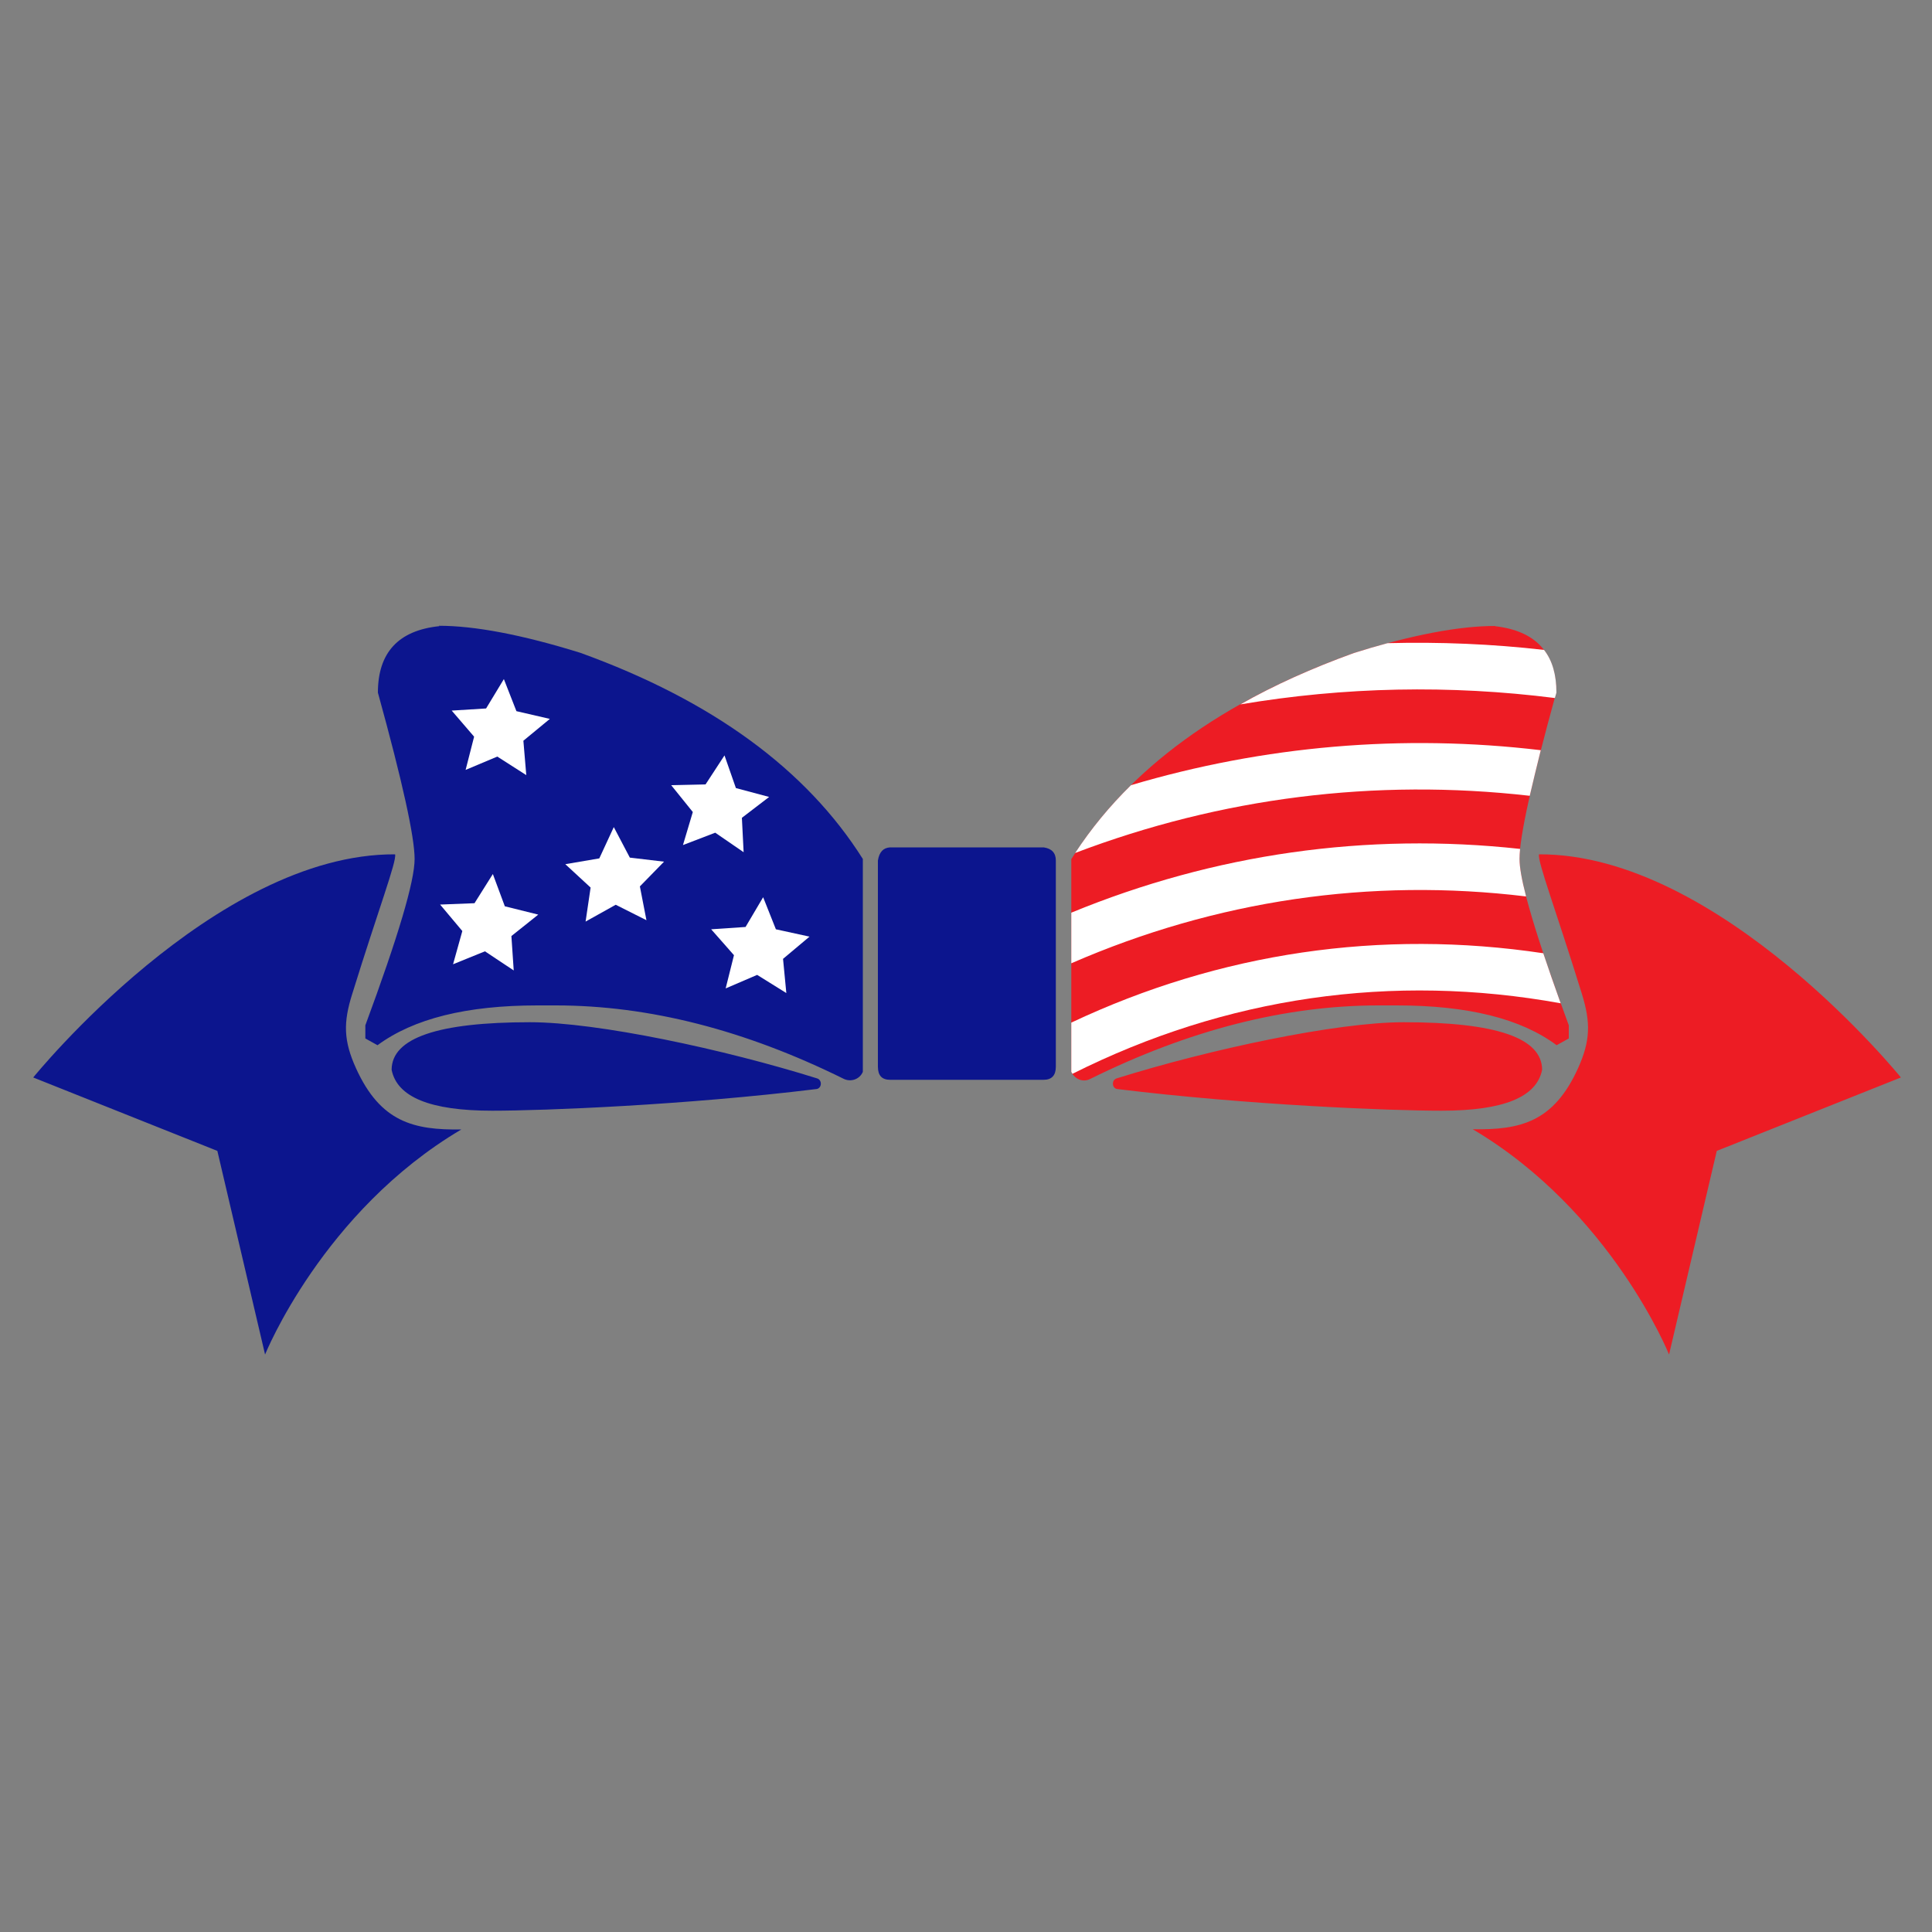 <?xml version="1.0" encoding="utf-8"?>
<!-- Generator: Adobe Illustrator 23.0.1, SVG Export Plug-In . SVG Version: 6.00 Build 0)  -->
<svg version="1.1" id="Layer_1" xmlns="http://www.w3.org/2000/svg" xmlns:xlink="http://www.w3.org/1999/xlink" x="0px" y="0px"
	 width="1000px" height="1000px" viewBox="0 0 1000 1000" style="enable-background:new 0 0 1000 1000;" xml:space="preserve">
<rect x="0" y="0" width="1000" height="1000" fill="#808080" stroke="none"/>
<style type="text/css">
	.st0{fill:#0C158E;}
	.st1{fill:#ED1C24;}
	.st2{fill:#FFFFFF;}
</style>
<g>
	<path class="st0" d="M460.7,438.6h79.5c4.2,0.6,6.3,2.9,6.3,6.8v106.7c0,4.6-2.2,6.8-6.3,6.8h-79.5c-4.2,0-6.3-2.2-6.3-6.8V445.4
		C455.1,441,457.2,438.8,460.7,438.6L460.7,438.6z"/>
	<path class="st0" d="M227.2,323.9c18.5,0,43,4.6,73.2,14c68.3,24.7,117,60.4,146.2,106.7v110.2l0,0c-1.7,3.9-6.1,5.3-9.7,3.7
		c-51.3-25.4-101-38.1-149.3-38.1h-9.5c-36.5,0-64,6.8-82.7,20.6l-6.3-3.5v-6.8c17-46,25.5-74.5,25.5-86.1c0-11.4-6.3-40.1-19-86.1
		c0-20.6,10.5-32.2,31.8-34.4L227.2,323.9z M274.3,529.1L274.3,529.1c35,0,100.5,14,148.7,29.1c2.7,0.9,2.4,5.2-0.5,5.5
		c-67.8,8.3-140.8,11.2-167.8,11.2c-31.9,0-49.2-7-52-21.2C202.8,537.2,226.7,529.1,274.3,529.1z M182.3,514.5
		c13.6-43.9,23.1-68.7,22.2-72.3C111,441.7,17.2,557.7,17.2,557.7l95.3,38l24.7,105.4c0,0,29.8-74.1,101.6-116.5
		c-24.8,0.4-41.9-3.9-54.5-31.6C177.7,538.5,177.7,529.1,182.3,514.5z"/>
	<path class="st1" d="M773.7,324.1c21.2,2.4,31.8,13.8,31.8,34.4c-12.7,46-19,74.5-19,86.1c0,11.4,8.5,40.1,25.5,86.1v6.8l-6.3,3.5
		c-18.5-13.8-46-20.6-82.7-20.6h-9.5c-48.2,0-98,12.7-149.3,38.1c-3.6,1.8-7.8,0.2-9.7-3.7l0,0V444.7
		c29.2-46.6,77.9-82.1,146.2-106.7c30.2-9.4,54.5-14,73.2-14L773.7,324.1z M726.6,529.1L726.6,529.1c-35,0-100.5,14-148.7,29.1
		c-2.7,0.9-2.4,5.2,0.5,5.5c67.8,8.3,140.8,11.2,167.8,11.2c31.9,0,49.2-7,52-21.2C798.1,537.2,774.4,529.1,726.6,529.1z
		 M816.8,552.9c-12.6,27.8-29.7,32-54.5,31.6c71.8,42.5,101.6,116.6,101.6,116.6l24.7-105.4l95.3-38c0,0-93.8-115.9-187.3-115.5
		c-0.9,3.6,8.6,28.4,22.2,72.3C823.3,529.1,823.3,538.5,816.8,552.9z"/>
	<path class="st2" d="M251.6,366.7l9.2-15.2l6.5,16.6l17.3,4l-13.7,11.3l1.5,17.8l-15-9.6l-16.4,6.9l4.4-17.2l-11.6-13.5
		L251.6,366.7z M365.2,406l9.8-15l5.9,16.9l17.2,4.6L384,423.3l0.9,17.8L370.2,431l-16.7,6.4l5.1-17.1l-11.2-13.9L365.2,406z
		 M245.6,467.5l9.5-15.1l6.2,16.7l17.3,4.3l-13.9,11.1l1.2,17.8l-14.9-9.9l-16.5,6.7l4.8-17.2l-11.5-13.7L245.6,467.5z M385.9,479.8
		l9.1-15.4l6.6,16.6l17.4,3.8l-13.7,11.5L407,514l-15.1-9.4l-16.3,7l4.3-17.2L368.1,481L385.9,479.8z M326,443.9l17.7,2.1
		l-12.5,12.8l3.4,17.5l-15.9-8l-15.6,8.7l2.6-17.6l-13.1-12.1l17.6-3l7.5-16.2L326,443.9z"/>
	<path class="st2" d="M555.1,555.8c-0.2-0.3-0.4-0.6-0.6-1v-25.5c77-36.3,160.3-48.5,244.3-35.9c2.6,7.8,5.6,16.4,9,25.9
		C720.7,503.5,634.4,516,555.1,555.8z M718.2,332.9c-5.6,1.5-11.4,3.2-17.4,5.1c-21.6,7.8-41.2,16.6-58.8,26.6
		c53.8-9.1,108.5-10.2,162.8-3.3c0.3-0.9,0.5-1.8,0.8-2.8c0-9.2-2.1-16.6-6.4-22.1C772.2,333.3,745.1,332.2,718.2,332.9z
		 M786.8,439.4c-79.4-8.7-158.2,2.5-232.3,33v26.2c74.8-32.6,154.8-44.4,235.4-34.6c-2.3-8.8-3.4-15.3-3.4-19.4
		C786.5,443.1,786.6,441.4,786.8,439.4z M585.4,406.4c-11.1,10.9-20.7,22.6-28.9,35.1c75.5-28.7,155.3-38.7,235.3-29.6
		c1.6-6.9,3.5-14.8,5.7-23.6C725.9,379.8,654.2,386,585.4,406.4z"/>
</g>
</svg>
